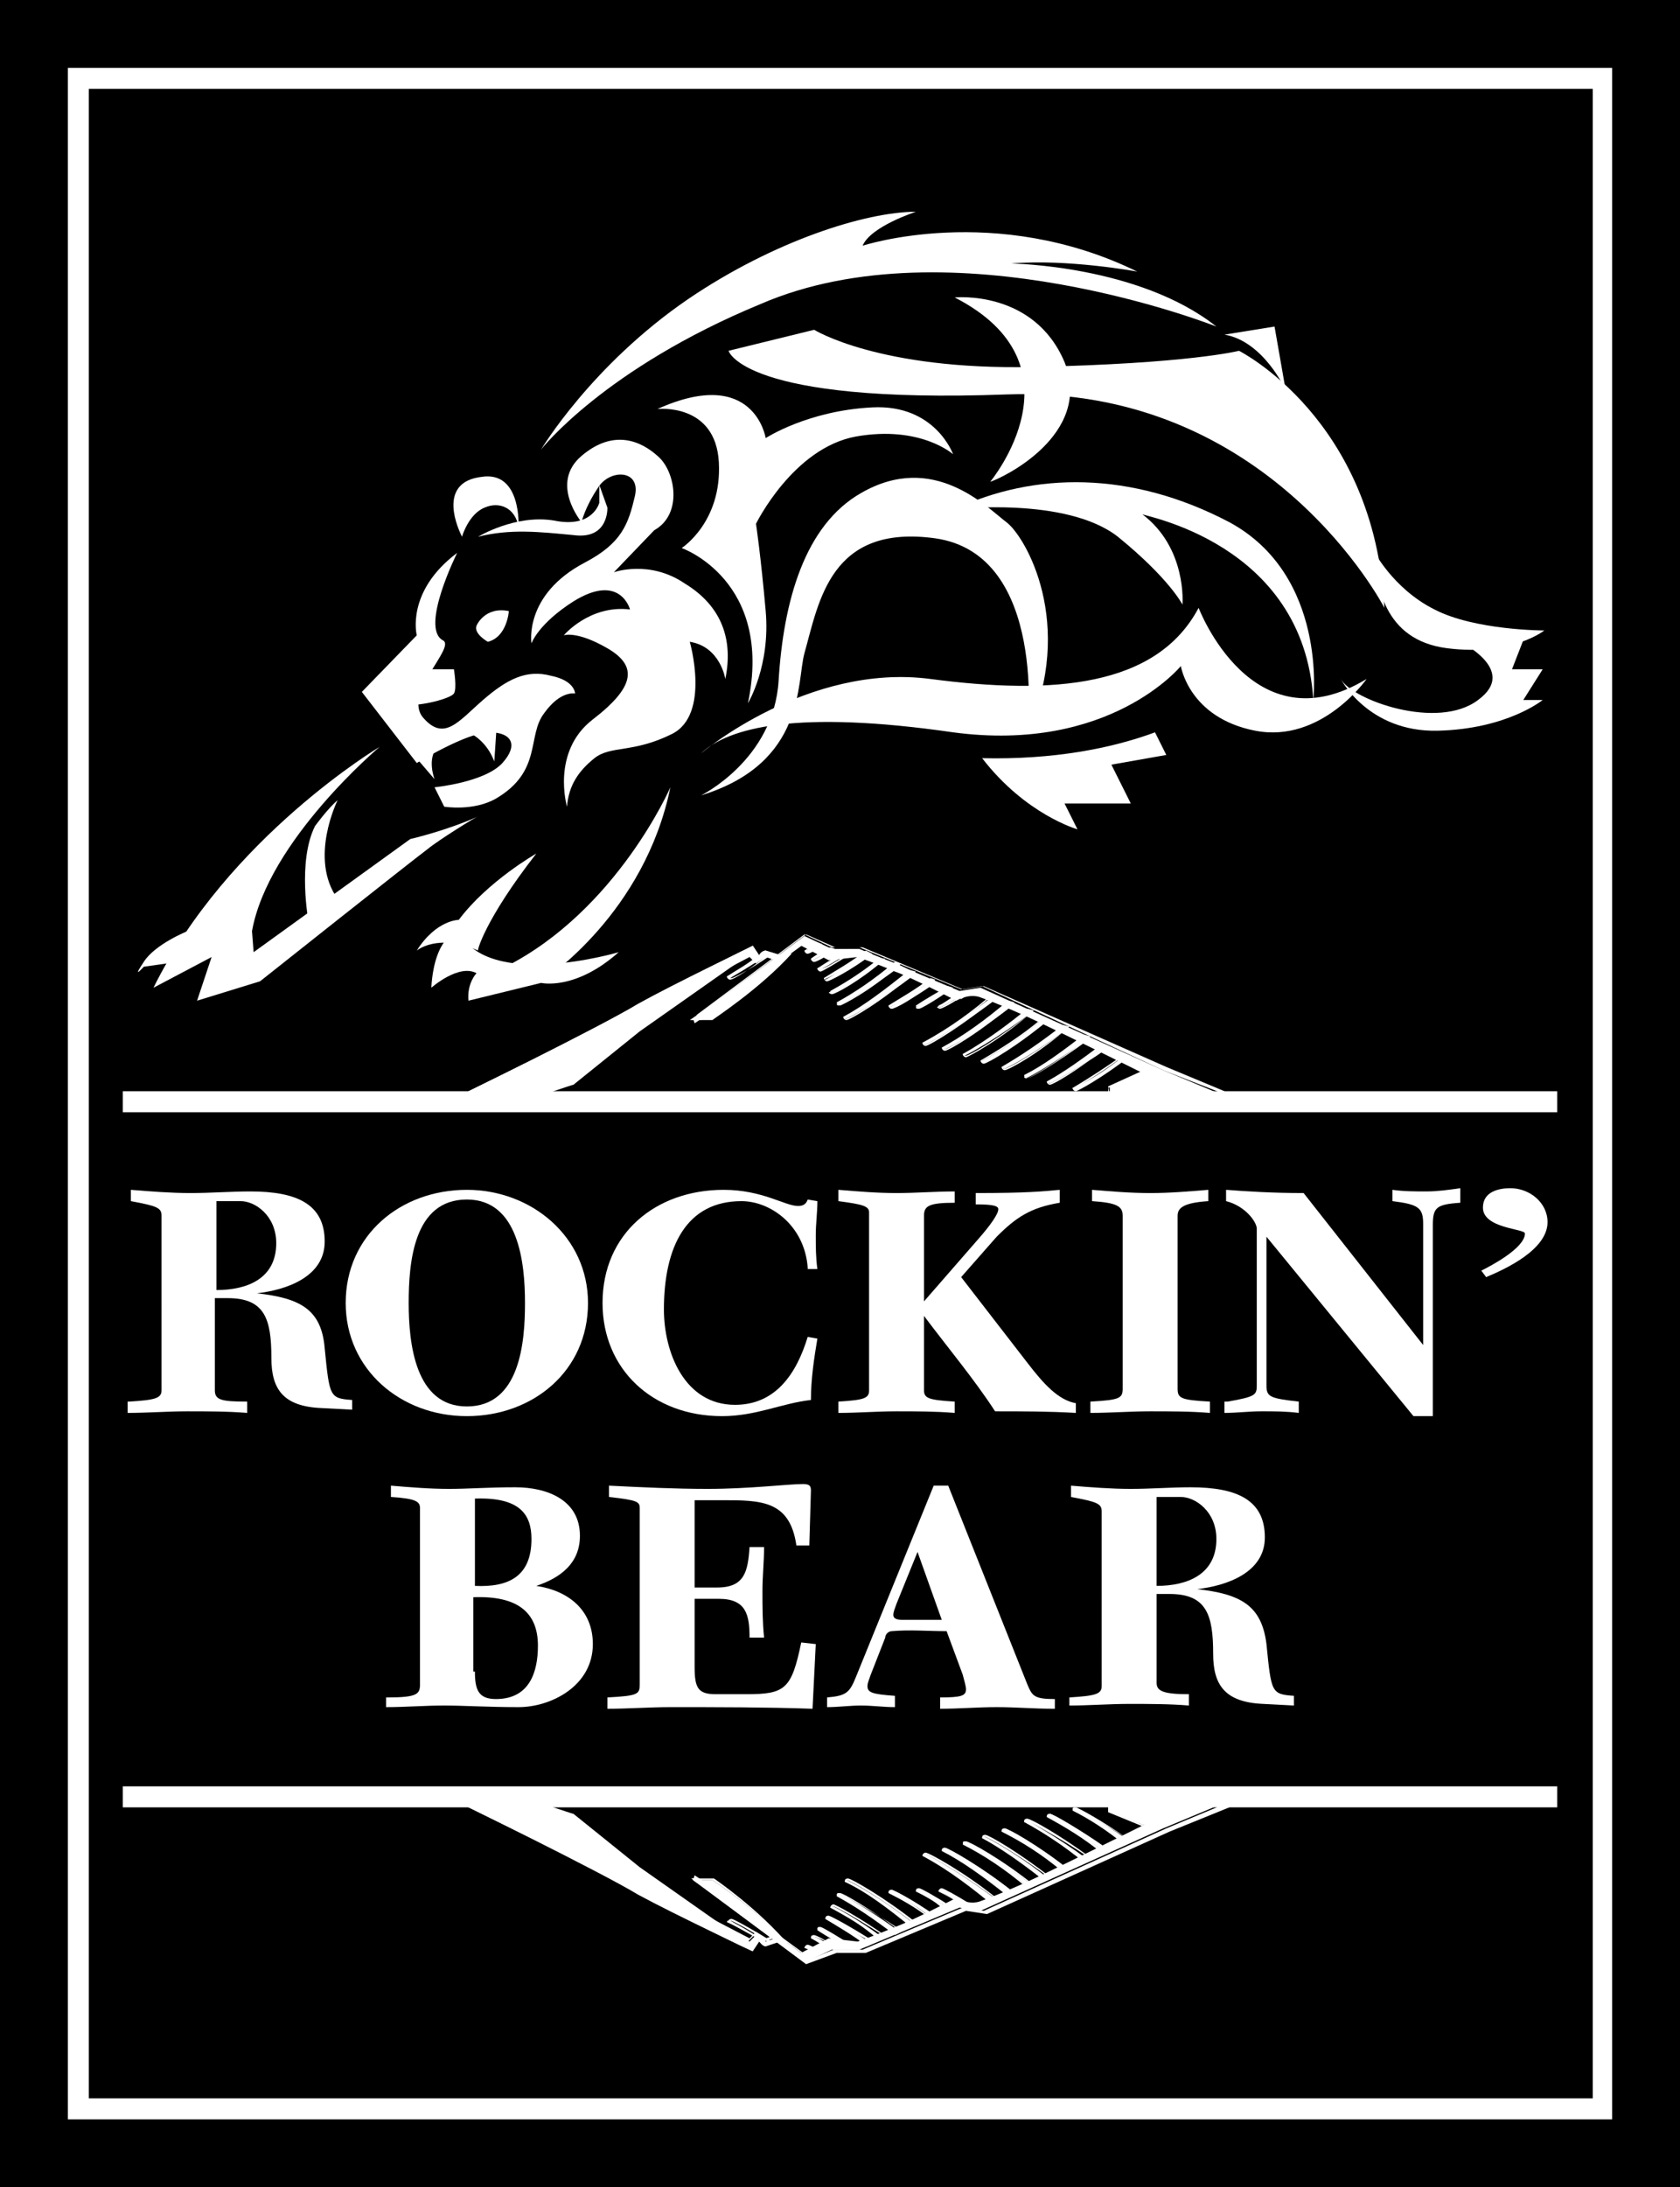 <?xml version="1.0" encoding="utf-8"?>
<!-- Generator: Adobe Illustrator 26.0.3, SVG Export Plug-In . SVG Version: 6.00 Build 0)  -->
<svg version="1.1" xmlns="http://www.w3.org/2000/svg" xmlns:xlink="http://www.w3.org/1999/xlink" x="0px" y="0px"
	 viewBox="0 0 104 135.3" style="enable-background:new 0 0 104 135.3;" xml:space="preserve">
<style type="text/css">
	.st0{fill:#FFFFFF;}
</style>
<g id="レイヤー_1">
</g>
<g id="レイヤー_2">
	<g>
		<rect width="104" height="135.3"/>
		<path class="st0" d="M99.8,131.1H4.2V4.2h95.6V131.1L99.8,131.1z M5.5,129.8h93.1V5.5H5.5V129.8L5.5,129.8z"/>
		<g>
			<polygon class="st0" points="96.4,68.8 7.6,68.8 7.6,67.5 96.4,67.5 96.4,68.8 			"/>
			<polygon class="st0" points="96.4,111.8 7.6,111.8 7.6,110.5 96.4,110.5 96.4,111.8 			"/>
		</g>
		<g>
			<g>
				<path class="st0" d="M8,86.7c1.6-0.1,2-0.2,2-0.7V75.2c0-0.5-0.3-0.6-1.9-0.9v-0.7c1.2,0.1,2.5,0.2,3.7,0.2
					c1.2,0,2.5-0.1,3.7-0.1c2.9,0,4.6,0.8,4.6,3.1c0,2.2-2.4,3-4.2,3.2v0c2.7,0.3,4,1,4.2,3.4c0.3,3,0.3,3.1,1.7,3.2v0.6l-1.9-0.1
					c-2.4-0.1-3.1-1.2-3.1-3.1c0-2.4-0.4-3.7-2.7-3.7h-0.8V86c0,0.6,0.4,0.7,2,0.7v0.7c-1.2-0.1-2.5-0.1-3.7-0.1
					c-1.2,0-2.5,0.1-3.7,0.1V86.7z M13.4,79.8c1.9,0,3.7-0.7,3.7-2.9c0-1.7-1.3-2.6-2.2-2.6h-1.5V79.8z"/>
				<path class="st0" d="M21.4,80.6c0-4.2,3.4-7,7.5-7c4,0,7.5,2.9,7.5,7c0,4.2-3.4,7-7.5,7C24.8,87.6,21.4,84.7,21.4,80.6z
					 M32.5,80.6c0-2.5-0.4-6.4-3.6-6.4c-3.3,0-3.6,3.9-3.6,6.4c0,2.5,0.4,6.4,3.6,6.4C32.2,87,32.5,83,32.5,80.6z"/>
				<path class="st0" d="M50,78.4c-0.2-2.6-2.3-4.1-4.1-4.1c-3.4,0-4.8,2.8-4.8,6.7c0,2.7,1.3,5.9,4.4,5.9c2.5,0,3.8-1.9,4.5-4.2
					l0.6,0.1c-0.2,1.2-0.4,2.5-0.4,3.8c-1.8,0.2-3.4,1-5.5,1c-4.3,0-7.4-2.9-7.4-7c0-4.3,3.3-7,7.5-7c2.4,0,3.8,1,4.6,1
					c0.3,0,0.5-0.1,0.6-0.4l0.6,0.1c0,0.7-0.1,1.4-0.1,2.1c0,0.7,0,1.4,0.1,2.1H50z"/>
				<path class="st0" d="M51.9,86.7c1.6-0.1,1.9-0.2,1.9-0.7V75c0-0.4-0.4-0.5-1.9-0.7v-0.7c1.2,0.1,2.4,0.2,3.6,0.2
					c1.2,0,2.4-0.1,3.6-0.1v0.7c-1.6,0-1.9,0.2-1.9,0.8v5.3l3.4-3.9c0.7-0.8,1.2-1.5,1.2-1.8c0-0.2-0.3-0.3-1.4-0.3v-0.7
					c3.2,0,4.1-0.1,5.2-0.2v0.8c-1.8,0.3-2.7,0.9-3.9,2.1L59.5,79l4.1,5.3c1,1.3,1.9,2.3,3,2.5v0.6c-1.7-0.1-3.3-0.1-5-0.1
					c-1.3-2-2.9-3.9-4.4-5.9h0V86c0,0.5,0.3,0.6,1.9,0.7v0.7c-1.2-0.1-2.4-0.1-3.6-0.1c-1.2,0-2.4,0.1-3.6,0.1V86.7z"/>
				<path class="st0" d="M67.5,86.7c1.8-0.1,2-0.2,2-0.8V75.2c0-0.6-0.4-0.8-1.9-0.9v-0.7c1.2,0.1,2.4,0.2,3.6,0.2
					c1.2,0,2.4-0.1,3.6-0.2v0.7c-1.5,0.1-1.9,0.4-1.9,0.9v10.7c0,0.6,0.2,0.7,2,0.8v0.7c-1.2-0.1-2.5-0.1-3.7-0.1
					c-1.2,0-2.5,0.1-3.7,0.1V86.7z"/>
				<path class="st0" d="M76,86.7c1.7-0.3,1.8-0.4,1.8-1V76c0-0.4-0.7-1.4-1.9-1.7v-0.7c1.3,0.1,2.9,0.2,4.8,0.2l7.4,9.4h0v-7.5
					c0-1-0.3-1.2-1.9-1.4v-0.7c0.7,0.1,1.4,0.1,2.1,0.1c0.7,0,1.4-0.1,2.1-0.2v0.9c-1.5,0.1-1.7,0.3-1.7,1.4v11.8h-1.2l-9.1-11.1h0
					v9.2c0,0.7,0.2,0.8,2,1v0.7c-0.8-0.1-1.5-0.1-2.3-0.1c-0.8,0-1.5,0.1-2.3,0.1V86.7z"/>
				<path class="st0" d="M91.7,78.6c0.6-0.3,2.7-1.4,2.7-2.3c0-0.3-2.6-0.3-2.6-1.6c0-1,1-1.2,1.7-1.2c1.2,0,2.3,0.9,2.3,2.1
					c0,1.7-2.6,2.9-3.8,3.4L91.7,78.6z"/>
			</g>
			<g>
				<path class="st0" d="M24,105c1.8,0,2-0.2,2-0.8V93.3c0-0.4-0.2-0.6-1.8-0.7v-0.7c1.2,0.1,2.4,0.2,3.6,0.2c1.2,0,2.4-0.1,4.1-0.1
					c2,0,4,0.8,4,3c0,1.7-1.2,2.6-2.7,3.1v0c2,0.3,3.5,1.5,3.5,3.6c0,2.6-2.6,3.9-4.6,3.9c-1.9,0-3.4-0.1-4.6-0.1
					c-1.2,0-2.4,0.1-3.6,0.1V105z M29.4,98.1c2.1,0.1,3.5-0.6,3.5-2.9c0-1.5-0.7-2.6-3.5-2.5V98.1z M29.4,103.4
					c0,1.1,0.2,1.7,1.3,1.7c2.1,0,2.6-1.7,2.6-3.3c0-2.1-1.3-3.1-4-3V103.4z"/>
				<path class="st0" d="M50.3,105.7c-2.9-0.1-5.9-0.1-8.8-0.1c-1.3,0-2.6,0.1-3.9,0.1V105c1.9-0.1,2-0.2,2-0.8V93.3
					c0-0.4-0.1-0.5-1.9-0.7v-0.7c2,0.1,4.1,0.2,6.1,0.2c2.6,0,5-0.3,5.9-0.3c0.4,0,0.5,0.1,0.5,0.4l-0.1,3.4h-0.8
					c-0.4-2.8-2.2-2.8-4.6-2.8H43v5.4h1.4c1.7,0,1.9-1,2-2.5h0.9c0,0.9-0.1,1.8-0.1,2.7c0,1,0,1.9,0.1,2.9h-0.9
					c0-1.4-0.2-2.4-1.9-2.4H43v4.2c0,1.3,0.2,1.7,1.3,1.7h1.9c2.4,0,2.8-0.3,3.4-3.2l0.9,0.1L50.3,105.7z"/>
				<path class="st0" d="M65.2,105.7c-1.2,0-2.3-0.1-3.5-0.1c-1.2,0-2.3,0.1-3.5,0.1V105c1.3,0,1.6-0.1,1.6-0.5
					c0-0.2-0.1-0.5-0.2-0.9l-1-2.7c-1.1,0-2.3-0.1-3.4,0c-0.2,0-0.4,0.2-0.4,0.4l-0.9,2.3c-0.1,0.3-0.2,0.5-0.2,0.7
					c0,0.4,0.3,0.5,1.7,0.6v0.7c-0.7,0-1.4-0.1-2.1-0.1c-0.7,0-1.4,0.1-2.1,0.1V105c1.2-0.1,1.4-0.3,1.8-1.3l4.8-11.8h0.9l4.9,12.3
					c0.3,0.7,0.4,0.9,1.7,0.9V105.7z M56.8,96L56.8,96l-1.3,3.2c-0.1,0.3-0.2,0.5-0.2,0.7c0,0.2,0.2,0.3,0.5,0.3c0.8,0,1.7,0,2.5,0
					L56.8,96z"/>
				<path class="st0" d="M66.2,105c1.6-0.1,2-0.2,2-0.7V93.5c0-0.5-0.3-0.6-1.9-0.9v-0.7c1.2,0.1,2.5,0.2,3.7,0.2
					c1.2,0,2.5-0.1,3.7-0.1c2.9,0,4.6,0.8,4.6,3.1c0,2.2-2.4,3-4.2,3.2v0c2.7,0.3,4,1,4.3,3.4c0.3,3,0.3,3.1,1.7,3.2v0.6l-1.9-0.1
					c-2.4-0.1-3.1-1.2-3.1-3.1c0-2.4-0.4-3.7-2.7-3.7h-0.8v5.5c0,0.5,0.4,0.7,2,0.7v0.7c-1.2-0.1-2.5-0.1-3.7-0.1
					c-1.2,0-2.5,0.1-3.7,0.1V105z M71.6,98.1c1.9,0,3.7-0.7,3.7-2.9c0-1.7-1.3-2.6-2.2-2.6h-1.5V98.1z"/>
			</g>
		</g>
		<g>
			<g>
				<path class="st0" d="M42.9,63l6.9-5.1l1.7,0.8h1.7l6.2,2.6l1.3-0.2l11.3,5.1l3.6,1.5v0.6h-1c0,0-9-4.5-11-5.4
					c-2-0.9-2.9-1.2-2.9-1.2s-0.6-0.3-1.5,0.2c0,0-2.9-1.5-3.8-1.8c-0.9-0.4-2.3-0.9-2.3-0.9l-1.8,0.2l-1.7-0.9c0,0-2.8,2-2.9,2.2
					c-0.1,0.2-3.7,2.6-3.7,2.6L42.9,63z"/>
				<path class="st0" d="M75.9,68.2h-1.1c-0.1-0.1-9-4.5-11-5.4c-2-0.9-2.9-1.2-2.9-1.2c0,0-0.2-0.1-0.5-0.1c-0.3,0-0.6,0.1-0.9,0.3
					c-0.1,0-3-1.5-3.8-1.8L53.3,59l-1.7,0.2l-1.7-0.9c-1,0.7-2.7,2-2.8,2.2c-0.1,0.2-2.9,2.1-3.7,2.6l-0.4,0l-0.2,0l7.1-5.3l1.8,0.8
					l1.7,0l6.2,2.6l1.3-0.2L72.2,66l3.6,1.5L75.9,68.2L75.9,68.2z M60.3,61.4c0.3,0,0.5,0.1,0.5,0.1c0,0,1,0.4,2.9,1.2
					c2,0.9,10.9,5.3,11,5.4l0.9,0v-0.5l-3.6-1.4L60.8,61l-1.3,0.2l-6.3-2.6l-1.7,0l-1.7-0.8l-6.7,5l0.2,0c1.3-0.9,3.6-2.4,3.7-2.5
					c0.1-0.2,2.3-1.8,2.9-2.2l1.8,0.9l1.7-0.2l2.3,0.9c0.8,0.4,3.8,1.8,3.8,1.8C59.7,61.5,60,61.4,60.3,61.4L60.3,61.4z"/>
			</g>
			<g>
				<path class="st0" d="M48,59.4l-0.6-0.2l-0.6,0.4l-0.4-0.4l-7.1,3.7L31.7,67l-1.8,0.7l-1.7,0.2c0,0,9-4.4,11.3-5.8
					c2.4-1.3,7.1-3.6,7.1-3.6l0.4,0.6c0,0,0.2-0.3,0.4-0.3l0.9,0.3L48,59.4z"/>
				<path class="st0" d="M28.2,68l0-0.1c0.1,0,9-4.4,11.3-5.8c2.3-1.3,7-3.5,7.1-3.6l0.4,0.6c0-0.1,0.2-0.3,0.4-0.3l1,0.3l-0.3,0.3
					l-0.7-0.2l-0.5,0.4l-0.5-0.4l-7,3.7l-7.6,4.1L30,67.8L28.2,68L28.2,68z M46.6,58.6c0,0-4.7,2.3-7,3.6c-2.1,1.2-9.5,4.8-11,5.6
					l1.4-0.1l1.7-0.7l7.6-4.1l7.1-3.7l0.5,0.4l0.5-0.4l0.7,0.2l0.3-0.2l-0.9-0.2C47.2,59,47,59.2,47,59.2L46.6,58.6L46.6,58.6z"/>
			</g>
			<g>
				<path class="st0" d="M28.2,67.9c0,0,3.9,0,4.3,0c0.4,0,3-0.9,3-0.9l4.1-3.3l6.4-4.5L28.2,67.9z"/>
				<path class="st0" d="M31.2,68c-1.3,0-3,0-3,0l0-0.1l17.7-8.7l0.1,0.1l-6.4,4.5l-4.1,3.3c-0.1,0-2.6,0.9-3,0.9
					C32.3,68,31.8,68,31.2,68L31.2,68z M28.5,67.8c0.9,0,3.7,0,4,0c0.4,0,3-0.9,3-0.9l4.1-3.3l5.8-4.1L28.5,67.8L28.5,67.8z"/>
			</g>
			<g>
				<path class="st0" d="M42.9,63l1.2,0c0,0,2.8-1.8,4.8-4.1L42.9,63z"/>
				<path class="st0" d="M44.1,63.1l-1.4,0l6.1-4.2L49,59C47,61.2,44.2,63,44.1,63.1L44.1,63.1L44.1,63.1z M43.1,62.9l1,0
					c0.2-0.1,2.6-1.7,4.4-3.7L43.1,62.9L43.1,62.9z"/>
			</g>
			<g>
				<g>
					<path class="st0" d="M49.9,58.8c0,0,0,0.1,0.1,0.1c0,0,0.4-0.2,0.8-0.4l-0.2-0.1C50.4,58.6,50.1,58.7,49.9,58.8z"/>
					<path class="st0" d="M50,59c-0.1,0-0.2-0.1-0.2-0.2c0.3-0.2,0.5-0.3,0.8-0.5l0.3,0.1C50.7,58.7,50.1,59,50,59L50,59z
						 M50.8,58.4l-0.2,0c-0.2,0.1-0.4,0.3-0.7,0.4l0.1,0C50.1,58.9,50.3,58.7,50.8,58.4L50.8,58.4z"/>
				</g>
				<g>
					<path class="st0" d="M46.9,59.4L46.9,59.4c-0.6,0.3-1.2,0.7-1.9,1c0,0,0,0.1,0.1,0.1c0.1,0,1.1-0.6,2.4-1.4L47.4,59L46.9,59.4z
						"/>
					<path class="st0" d="M45.2,60.6c-0.1,0-0.2-0.1-0.2-0.2c0.6-0.4,1.2-0.7,1.8-1.2l0.1,0l0.1,0.1l0.3-0.4l0.3,0.1
						C46.4,60,45.4,60.6,45.2,60.6L45.2,60.6z M46.9,59.4c-0.5,0.4-1.2,0.8-1.7,1.1l0.1,0c0.1,0,1.1-0.5,2.4-1.4l-0.3,0L46.9,59.4
						L46.9,59.4L46.9,59.4z"/>
				</g>
				<g>
					<path class="st0" d="M50.3,59.4c0,0,0,0.1,0.1,0.1c0.1,0,0.5-0.2,1.2-0.7l-0.2-0.1C51.1,59,50.7,59.2,50.3,59.4z"/>
					<path class="st0" d="M50.4,59.5c-0.1,0-0.2-0.1-0.2-0.2c0.4-0.3,0.8-0.5,1.2-0.7l0.3,0.1C51.2,59.2,50.5,59.5,50.4,59.5
						L50.4,59.5z M51.6,58.8l-0.2,0c-0.3,0.2-0.7,0.4-1.1,0.6l0.1,0C50.5,59.4,50.9,59.2,51.6,58.8L51.6,58.8z"/>
				</g>
				<g>
					<path class="st0" d="M50.6,59.9c0,0,0,0.1,0.1,0.1c0.1,0,1-0.5,2.2-1.3l-0.4,0C51.9,59.2,51.3,59.6,50.6,59.9z"/>
					<path class="st0" d="M50.8,60.1c-0.1,0-0.2-0.1-0.2-0.2c0.6-0.4,1.3-0.8,1.9-1.2l0.7,0L53,58.8C51.9,59.5,50.9,60.1,50.8,60.1
						L50.8,60.1z M52.8,58.8l-0.2,0c-0.6,0.4-1.3,0.8-1.9,1.1l0.1,0C50.9,60,51.6,59.6,52.8,58.8L52.8,58.8z"/>
				</g>
				<g>
					<path class="st0" d="M51.1,60.6c0,0,0,0.1,0.1,0.1c0.1,0,1.3-0.6,2.7-1.6l-0.3-0.1C52.8,59.5,52,60.1,51.1,60.6z"/>
					<path class="st0" d="M51.2,60.7c-0.1,0-0.2-0.1-0.2-0.2c0.8-0.5,1.7-1,2.6-1.7L54,59C52.6,60.1,51.3,60.7,51.2,60.7L51.2,60.7z
						 M53.6,59c-0.9,0.7-1.7,1.2-2.6,1.6l0.1,0c0.1,0,1.2-0.6,2.7-1.6L53.6,59L53.6,59z"/>
				</g>
				<g>
					<path class="st0" d="M51.4,61.3c0,0,0,0.1,0.1,0.1c0.1,0,1.6-0.8,3.2-2l-0.3-0.1C53.6,60,52.5,60.7,51.4,61.3z"/>
					<path class="st0" d="M51.5,61.5c-0.1,0-0.2-0.1-0.2-0.1c1-0.6,2-1.2,3.1-2.1l0.3,0.1C53.2,60.7,51.7,61.5,51.5,61.5L51.5,61.5z
						 M54.5,59.3c-1,0.8-2.1,1.5-3,2l0.1,0c0.1,0,1.5-0.8,3.2-2L54.5,59.3L54.5,59.3z"/>
				</g>
				<g>
					<path class="st0" d="M51.8,62.1c0,0,0,0.1,0.1,0.1c0.1,0,1.9-1,3.8-2.4l-0.3-0.1C54.4,60.5,53.1,61.4,51.8,62.1z"/>
					<path class="st0" d="M52,62.2c-0.1,0-0.2-0.1-0.2-0.2c1.1-0.6,2.3-1.4,3.6-2.5l0.4,0.1C53.9,61.3,52.1,62.2,52,62.2L52,62.2z
						 M55.4,59.7c-1.2,1-2.4,1.8-3.5,2.4l0.1,0c0.2,0,1.8-0.9,3.7-2.4L55.4,59.7L55.4,59.7z"/>
				</g>
				<g>
					<path class="st0" d="M52.3,62.9c0,0,0,0.1,0.1,0.1c0.1,0,2.2-1.1,4.3-2.8l-0.3-0.1C55.2,61,53.8,62.1,52.3,62.9z"/>
					<path class="st0" d="M52.4,63.1c-0.1,0-0.2-0.1-0.2-0.2c1.3-0.7,2.6-1.7,4.1-2.9l0.4,0.1C54.7,61.9,52.6,63.1,52.4,63.1
						L52.4,63.1z M56.3,60.2c-1.4,1.2-2.8,2.1-4,2.8l0.1,0c0.2,0,2.2-1.2,4.2-2.7L56.3,60.2L56.3,60.2z"/>
				</g>
				<g>
					<path class="st0" d="M55.1,62.3c0,0,0,0.1,0.1,0.1c0.1,0,1.3-0.6,2.7-1.6l-0.3-0.1C56.9,61.2,56,61.8,55.1,62.3z"/>
					<path class="st0" d="M55.2,62.4c-0.1,0-0.2-0.1-0.2-0.2c0.8-0.5,1.7-1,2.6-1.7l0.3,0.1C56.6,61.8,55.4,62.4,55.2,62.4
						L55.2,62.4z M57.6,60.7c-0.8,0.6-1.7,1.2-2.5,1.6l0.1,0c0.1,0,1.2-0.6,2.7-1.6L57.6,60.7L57.6,60.7z"/>
				</g>
				<g>
					<path class="st0" d="M56.7,62.3c0,0,0,0.1,0.1,0.1c0.1,0,0.9-0.4,2-1.2l-0.3-0.1C58,61.5,57.4,61.9,56.7,62.3z"/>
					<path class="st0" d="M56.9,62.4c-0.1,0-0.2-0.1-0.2-0.2c0.6-0.4,1.3-0.8,2-1.2l0.3,0.1C57.9,61.9,57,62.4,56.9,62.4L56.9,62.4z
						 M58.6,61.1c-0.6,0.5-1.3,0.9-1.9,1.2l0.1,0c0.1,0,0.9-0.4,2-1.2L58.6,61.1L58.6,61.1z"/>
				</g>
				<g>
					<path class="st0" d="M59.5,61.4c-0.5,0.3-0.9,0.6-1.4,0.8c0,0,0,0.1,0.1,0.1c0.1,0,0.8-0.4,1.8-1L59.5,61.4L59.5,61.4z"/>
					<path class="st0" d="M58.2,62.4c-0.1,0-0.2-0.1-0.2-0.1c0.5-0.3,0.9-0.6,1.4-0.9l0.5-0.1l0,0.1C59.1,62,58.3,62.4,58.2,62.4
						L58.2,62.4z M59.7,61.5l-0.2,0c-0.5,0.3-0.9,0.6-1.4,0.8l0.1,0C58.3,62.3,58.8,62,59.7,61.5L59.7,61.5z"/>
				</g>
				<g>
					<path class="st0" d="M57.2,64.5c0,0,0,0.1,0.1,0.1c0.1,0,2.3-1.2,4.5-2.9l-0.3-0.1C60.3,62.5,58.8,63.7,57.2,64.5z"/>
					<path class="st0" d="M57.3,64.7c-0.1,0-0.2-0.1-0.2-0.2c1.7-0.9,3.3-2.1,4.3-3l0.4,0.1C59.7,63.4,57.5,64.7,57.3,64.7
						L57.3,64.7z M61.4,61.6c-1,0.9-2.6,2.1-4.2,3l0.1,0c0.1,0,2.3-1.2,4.4-2.9L61.4,61.6L61.4,61.6z"/>
				</g>
				<g>
					<path class="st0" d="M58.4,64.8c0,0,0,0.1,0.1,0.1c0.1,0,2.2-1.1,4.3-2.8L62.5,62C61.3,62.9,59.9,64,58.4,64.8z"/>
					<path class="st0" d="M58.5,65c-0.1,0-0.2-0.1-0.2-0.2c1.3-0.7,2.7-1.7,4.1-2.9l0.4,0.1C60.8,63.8,58.7,65,58.5,65L58.5,65z
						 M62.4,62.1c-1.4,1.2-2.8,2.2-4,2.8l0.1,0c0.2,0,2.2-1.2,4.2-2.8L62.4,62.1L62.4,62.1z"/>
				</g>
				<g>
					<path class="st0" d="M59.6,65.2c0,0,0,0.1,0.1,0.1c0.1,0,2.1-1.1,4.2-2.7l-0.3-0.1C62.5,63.4,61.1,64.5,59.6,65.2z"/>
					<path class="st0" d="M59.8,65.4c-0.1,0-0.2-0.1-0.2-0.2c1.6-0.9,3-2,4-2.8l0.4,0.1C62,64.3,59.9,65.4,59.8,65.4L59.8,65.4z
						 M63.6,62.6c-0.9,0.8-2.4,1.9-3.9,2.7l0.1,0c0.2,0,2.1-1.1,4.1-2.7L63.6,62.6L63.6,62.6z"/>
				</g>
				<g>
					<path class="st0" d="M60.8,65.6c0,0,0,0.1,0.1,0.1c0.1,0,2-1,4-2.6L64.6,63C63.5,63.9,62.2,64.9,60.8,65.6z"/>
					<path class="st0" d="M60.9,65.8c-0.1,0-0.2-0.1-0.2-0.2c1.2-0.7,2.5-1.5,3.8-2.6l0.4,0.1C63,64.7,61.1,65.8,60.9,65.8
						L60.9,65.8z M64.6,63c-1.3,1.1-2.6,2-3.8,2.6l0.1,0c0.2,0,2-1.1,4-2.5L64.6,63L64.6,63z"/>
				</g>
				<g>
					<path class="st0" d="M62.1,66c0,0,0,0.1,0.1,0.1c0.1,0,2-1,3.9-2.5l-0.3-0.1C64.7,64.4,63.4,65.3,62.1,66z"/>
					<path class="st0" d="M62.2,66.2c-0.1,0-0.2-0.1-0.2-0.2c1.2-0.7,2.4-1.5,3.8-2.6l0.4,0.1C64.3,65.2,62.4,66.2,62.2,66.2
						L62.2,66.2z M65.8,63.6c-1.3,1.1-2.5,1.9-3.7,2.5l0.1,0c0.2,0,2-1,3.9-2.5L65.8,63.6L65.8,63.6z"/>
				</g>
				<g>
					<path class="st0" d="M63.4,66.6c0,0,0,0.1,0.1,0.1c0.1,0,1.9-1,3.8-2.4l-0.3-0.1C66,65,64.7,65.9,63.4,66.6z"/>
					<path class="st0" d="M63.6,66.7c-0.1,0-0.2-0.1-0.2-0.2c1.2-0.6,2.4-1.5,3.7-2.5l0.4,0.1C65.5,65.7,63.7,66.7,63.6,66.7
						L63.6,66.7z M67.1,64.2c-1.2,1-2.5,1.9-3.6,2.5l0.1,0c0.2,0,1.9-1,3.8-2.4L67.1,64.2L67.1,64.2z"/>
				</g>
				<g>
					<path class="st0" d="M64.9,66.9c0,0,0,0.1,0.1,0.1c0.1,0,1.8-0.9,3.6-2.2l-0.3-0.1C67.3,65.5,66.1,66.3,64.9,66.9z"/>
					<path class="st0" d="M65,67.1c-0.1,0-0.2-0.1-0.2-0.2c1.1-0.6,2.2-1.4,3.4-2.3l0.4,0.1C66.9,66.1,65.2,67.1,65,67.1L65,67.1z
						 M68.3,64.7c-1.2,1-2.3,1.7-3.4,2.3l0.1,0c0.1,0,1.8-0.9,3.6-2.2L68.3,64.7L68.3,64.7z"/>
				</g>
				<g>
					<path class="st0" d="M69.6,65.3c-0.9,0.7-2,1.5-3.2,2c0,0,0,0.1,0.1,0.1c0.1,0,1.6-0.8,3.3-2L69.6,65.3z"/>
					<path class="st0" d="M66.6,67.5c-0.1,0-0.2-0.1-0.2-0.2c1-0.6,2.1-1.3,3.2-2.1l0.4,0.1C68.2,66.7,66.7,67.5,66.6,67.5
						L66.6,67.5z M69.6,65.3c-1.1,0.8-2.1,1.5-3.1,2l0.1,0c0.1,0,1.6-0.8,3.3-2L69.6,65.3L69.6,65.3z"/>
				</g>
			</g>
			<g>
				<polygon class="st0" points="68.7,67.2 70.9,66.3 74.7,67.8 68.7,67.8 				"/>
				<path class="st0" d="M74.7,67.8h-6l-0.1-0.6l2.2-1l3.9,1.5L74.7,67.8L74.7,67.8z M70.8,66.4l-2.2,0.9l0,0.5l5.6-0.1L70.8,66.4
					L70.8,66.4z"/>
			</g>
		</g>
		<g>
			<g>
				<path class="st0" d="M42.9,116.3l6.9,5.1l1.7-0.8h1.7l6.2-2.6l1.3,0.2l11.3-5.1l3.6-1.5v-0.6h-1c0,0-9,4.5-11,5.4
					c-2,0.9-2.9,1.2-2.9,1.2s-0.6,0.3-1.5-0.2c0,0-2.9,1.5-3.8,1.8c-0.9,0.4-2.3,0.9-2.3,0.9l-1.8-0.2l-1.7,0.9c0,0-2.8-2-2.9-2.2
					c-0.1-0.2-3.7-2.6-3.7-2.6L42.9,116.3z"/>
				<path class="st0" d="M49.9,121.5l-7.1-5.3l0.5,0c0.9,0.6,3.7,2.4,3.8,2.6c0.1,0.2,1.8,1.4,2.9,2.2l1.6-0.9l1.8,0.2l2.2-0.9
					c0.8-0.3,3.7-1.8,3.8-1.8c0.4,0.2,0.7,0.3,1,0.3c0.3,0,0.5-0.1,0.5-0.1c0,0,1-0.4,3-1.2c2-0.9,10.9-5.3,11-5.4l1.1,0l0.1,0.6
					l-3.7,1.5l-11.3,5.1l-1.3-0.2l-6.2,2.6l-1.8,0L49.9,121.5L49.9,121.5z M43.1,116.3l6.8,5l1.7-0.7l1.8,0l6.2-2.6l1.3,0.2
					l11.3-5.1l3.6-1.5l0-0.5l-1,0.1c-0.1,0-9,4.5-11,5.4c-2,0.9-2.9,1.2-2.9,1.2c0,0-0.2,0.1-0.5,0.1c-0.3,0-0.7-0.1-1-0.3
					c0,0-2.9,1.5-3.7,1.8l-2.3,0.9l-1.8-0.2l-1.7,0.9c-0.7-0.5-2.9-2-3-2.2c-0.1-0.2-2.3-1.7-3.7-2.5L43.1,116.3L43.1,116.3z"/>
			</g>
			<g>
				<path class="st0" d="M48,119.9l-0.6,0.2l-0.6-0.4l-0.4,0.4l-7.1-3.7l-7.6-4.1l-1.8-0.7l-1.7-0.2c0,0,9,4.4,11.3,5.8
					c2.4,1.3,7.1,3.5,7.1,3.5l0.4-0.6c0,0,0.2,0.3,0.4,0.3l0.9-0.3L48,119.9z"/>
				<path class="st0" d="M46.6,120.7L46.6,120.7c-0.1,0-4.8-2.3-7.1-3.6c-2.3-1.3-11.2-5.7-11.3-5.8l0-0.1l1.7,0.2l1.8,0.7l7.6,4.1
					l7.1,3.7l0.4-0.4l0.6,0.4l0.6-0.2l0.4,0.2l-1,0.4c-0.3-0.1-0.5-0.3-0.5-0.4L46.6,120.7L46.6,120.7z M28.5,111.4
					c1.6,0.8,9,4.4,11,5.6c2.2,1.2,6.5,3.3,7,3.5l0.3-0.5c0.1,0,0.3,0.2,0.5,0.3l0.9-0.3l-0.3-0.1l-0.6,0.2l-0.6-0.4l-0.4,0.4
					l-7.2-3.7l-7.6-4.1l-1.8-0.7L28.5,111.4L28.5,111.4z"/>
			</g>
			<g>
				<path class="st0" d="M28.2,111.4c0,0,3.9,0,4.3,0c0.4,0,3,0.9,3,0.9l4.1,3.3l6.4,4.5L28.2,111.4z"/>
				<path class="st0" d="M45.9,120.1l-17.7-8.7l0-0.1c0,0,3.9,0,4.3,0c0.4,0,2.9,0.9,3,0.9l4.1,3.3L46,120L45.9,120.1L45.9,120.1z
					 M28.5,111.4l16.8,8.3l-5.8-4.1l-4.1-3.3l0,0c0,0-2.6-0.8-3-0.9C32.1,111.4,29.3,111.4,28.5,111.4L28.5,111.4z"/>
			</g>
			<g>
				<path class="st0" d="M42.9,116.3l1.2,0c0,0,2.8,1.8,4.8,4.1L42.9,116.3z"/>
				<path class="st0" d="M48.9,120.4l-6.1-4.2l1.4,0C44.2,116.2,47,118.1,48.9,120.4L48.9,120.4L48.9,120.4z M43.1,116.3l5.4,3.7
					c-1.9-2.1-4.4-3.7-4.4-3.7L43.1,116.3L43.1,116.3z"/>
			</g>
			<g>
				<g>
					<path class="st0" d="M49.9,120.4c0,0,0-0.1,0.1-0.1c0,0,0.4,0.2,0.8,0.4l-0.2,0.1C50.4,120.7,50.1,120.6,49.9,120.4z"/>
					<path class="st0" d="M50.6,120.9L50.6,120.9c-0.3-0.2-0.5-0.3-0.8-0.4c0-0.1,0.1-0.2,0.2-0.2c0.1,0,0.7,0.3,0.9,0.4L50.6,120.9
						L50.6,120.9z M50,120.4c0.1,0.1,0.4,0.2,0.6,0.4l0.2-0.1C50.3,120.5,50.1,120.4,50,120.4L50,120.4z"/>
				</g>
				<g>
					<path class="st0" d="M46.9,119.9L46.9,119.9c-0.6-0.3-1.2-0.7-1.9-1c0,0,0-0.1,0.1-0.1c0.1,0,1.1,0.5,2.4,1.4l-0.3,0.1
						L46.9,119.9z"/>
					<path class="st0" d="M47.4,120.3l-0.5-0.4c-0.7-0.4-1.3-0.7-1.8-1c0-0.1,0-0.2,0.2-0.2c0.1,0,1.2,0.6,2.5,1.4L47.4,120.3
						L47.4,120.3z M45.2,118.8c0.5,0.3,1.1,0.7,1.7,1.1l0.4,0.3l0.2-0.1C46.3,119.3,45.3,118.8,45.2,118.8L45.2,118.8z"/>
				</g>
				<g>
					<path class="st0" d="M50.3,119.9c0,0,0-0.1,0.1-0.1c0.1,0,0.5,0.2,1.2,0.7l-0.2,0.1C51.1,120.3,50.7,120.1,50.3,119.9z"/>
					<path class="st0" d="M51.4,120.6L51.4,120.6c-0.4-0.2-0.8-0.5-1.2-0.7c0-0.1,0-0.2,0.2-0.2c0.1,0,0.7,0.3,1.3,0.7L51.4,120.6
						L51.4,120.6z M50.4,119.8c0.3,0.2,0.6,0.4,1,0.6l0.2-0.1C50.9,120,50.5,119.8,50.4,119.8L50.4,119.8z"/>
				</g>
				<g>
					<path class="st0" d="M50.6,119.3c0,0,0-0.1,0.1-0.1c0.1,0,1,0.5,2.2,1.3l-0.4,0C51.9,120.1,51.3,119.7,50.6,119.3z"/>
					<path class="st0" d="M53.2,120.6l-0.7,0c-0.7-0.5-1.3-0.8-1.9-1.2c0-0.1,0-0.2,0.2-0.2c0.1,0,1.1,0.6,2.2,1.3L53.2,120.6
						L53.2,120.6z M50.8,119.3c0.5,0.3,1.1,0.7,1.8,1.1l0.2,0C51.6,119.7,50.9,119.3,50.8,119.3L50.8,119.3z"/>
				</g>
				<g>
					<path class="st0" d="M51.1,118.7c0,0,0-0.1,0.1-0.1c0.1,0,1.3,0.6,2.7,1.6l-0.3,0.1C52.8,119.7,52,119.2,51.1,118.7z"/>
					<path class="st0" d="M53.7,120.4L53.7,120.4c-0.9-0.7-1.8-1.2-2.6-1.7c0-0.1,0-0.2,0.2-0.2c0.1,0,1.4,0.7,2.8,1.6L53.7,120.4
						L53.7,120.4z M51.2,118.6c0.7,0.4,1.6,1,2.5,1.6l0.2-0.1C52.4,119.3,51.3,118.7,51.2,118.6L51.2,118.6z"/>
				</g>
				<g>
					<path class="st0" d="M51.4,118c0,0,0-0.1,0.1-0.1c0.1,0,1.6,0.8,3.2,2l-0.3,0.1C53.6,119.3,52.5,118.5,51.4,118z"/>
					<path class="st0" d="M54.5,120L54.5,120c-1.1-0.9-2.2-1.5-3.1-2c0-0.1,0.1-0.2,0.2-0.2c0.1,0,1.6,0.8,3.3,2L54.5,120L54.5,120z
						 M51.5,117.9c0.9,0.5,1.9,1.2,3,2l0.3-0.1C53.1,118.7,51.7,117.9,51.5,117.9L51.5,117.9z"/>
				</g>
				<g>
					<path class="st0" d="M51.8,117.2c0,0,0-0.1,0.1-0.1c0.1,0,1.9,1,3.8,2.4l-0.3,0.1C54.4,118.7,53.1,117.9,51.8,117.2z"/>
					<path class="st0" d="M55.4,119.7L55.4,119.7c-1.3-1-2.5-1.8-3.6-2.4c0-0.1,0-0.2,0.2-0.2c0.2,0,1.9,1,3.8,2.4L55.4,119.7
						L55.4,119.7z M52,117.1c1,0.6,2.2,1.4,3.5,2.4l0.3-0.1C53.8,118.1,52.1,117.2,52,117.1L52,117.1z"/>
				</g>
				<g>
					<path class="st0" d="M52.3,116.4c0,0,0-0.1,0.1-0.1c0.1,0,2.2,1.1,4.3,2.8l-0.3,0.1C55.2,118.2,53.8,117.1,52.3,116.4z"/>
					<path class="st0" d="M56.4,119.2L56.4,119.2c-1.5-1.2-2.8-2.2-4.1-2.8c0-0.1,0-0.2,0.2-0.2c0.2,0,2.3,1.2,4.3,2.8L56.4,119.2
						L56.4,119.2z M52.4,116.3c1.1,0.6,2.5,1.6,3.9,2.8l0.3-0.1C54.7,117.5,52.6,116.3,52.4,116.3L52.4,116.3z"/>
				</g>
				<g>
					<path class="st0" d="M55.1,117c0,0,0-0.1,0.1-0.1c0.1,0,1.3,0.6,2.7,1.6l-0.3,0.1C56.9,118,56,117.5,55.1,117z"/>
					<path class="st0" d="M57.6,118.7L57.6,118.7c-0.9-0.7-1.8-1.2-2.6-1.6c0-0.1,0-0.2,0.2-0.2c0.1,0,1.4,0.7,2.7,1.6L57.6,118.7
						L57.6,118.7z M55.2,117c0.7,0.4,1.5,0.9,2.4,1.6l0.2-0.1C56.4,117.6,55.3,117,55.2,117L55.2,117z"/>
				</g>
				<g>
					<path class="st0" d="M56.7,117c0,0,0-0.1,0.1-0.1c0.1,0,0.9,0.4,2,1.2l-0.3,0.1C58,117.7,57.4,117.3,56.7,117z"/>
					<path class="st0" d="M58.7,118.2L58.7,118.2c-0.7-0.5-1.4-0.9-2-1.2c0-0.1,0-0.2,0.2-0.2c0.1,0,1,0.5,2.1,1.2L58.7,118.2
						L58.7,118.2z M56.9,117c0.5,0.3,1.1,0.7,1.8,1.2l0.2-0.1C57.7,117.4,56.9,117,56.9,117L56.9,117z"/>
				</g>
				<g>
					<path class="st0" d="M59.5,117.8c-0.5-0.3-0.9-0.6-1.4-0.8c0,0,0-0.1,0.1-0.1c0.1,0,0.8,0.4,1.8,1L59.5,117.8L59.5,117.8z"/>
					<path class="st0" d="M60,117.9l-0.5-0.1c-0.5-0.3-1-0.6-1.4-0.8c0-0.1,0.1-0.2,0.2-0.2c0.1,0,1,0.5,1.8,1L60,117.9L60,117.9z
						 M58.2,117c0.3,0.2,0.8,0.5,1.3,0.8l0.2,0C58.8,117.3,58.3,117,58.2,117L58.2,117z"/>
				</g>
				<g>
					<path class="st0" d="M57.2,114.8c0,0,0-0.1,0.1-0.1c0.1,0,2.3,1.2,4.5,2.9l-0.3,0.2C60.3,116.7,58.8,115.6,57.2,114.8z"/>
					<path class="st0" d="M61.4,117.8L61.4,117.8c-1.1-0.9-2.6-2.1-4.3-3c0-0.1,0.1-0.2,0.2-0.2c0.2,0,2.4,1.2,4.5,2.9L61.4,117.8
						L61.4,117.8z M57.3,114.7c1.5,0.8,3.1,2.1,4.1,2.9l0.3-0.1C59.6,115.9,57.4,114.7,57.3,114.7L57.3,114.7z"/>
				</g>
				<g>
					<path class="st0" d="M58.4,114.4c0,0,0-0.1,0.1-0.1c0.1,0,2.2,1.1,4.3,2.8l-0.3,0.2C61.3,116.3,59.9,115.2,58.4,114.4z"/>
					<path class="st0" d="M62.4,117.3L62.4,117.3c-1.5-1.2-2.9-2.2-4.1-2.8c0-0.1,0-0.2,0.2-0.2c0.2,0,2.3,1.2,4.3,2.8L62.4,117.3
						L62.4,117.3z M58.5,114.4c1.1,0.6,2.5,1.6,4,2.8l0.3-0.1C60.7,115.6,58.7,114.4,58.5,114.4L58.5,114.4z"/>
				</g>
				<g>
					<path class="st0" d="M59.6,114c0,0,0-0.1,0.1-0.1c0.1,0,2.1,1.1,4.2,2.7l-0.3,0.1C62.5,115.8,61.1,114.8,59.6,114z"/>
					<path class="st0" d="M63.6,116.8L63.6,116.8c-1.4-1.2-2.8-2.1-4-2.7c0-0.1,0.1-0.2,0.2-0.2c0.2,0,2.2,1.1,4.2,2.7L63.6,116.8
						L63.6,116.8z M59.7,114c1.1,0.6,2.5,1.5,3.9,2.7l0.3-0.1C61.9,115.1,59.9,114,59.7,114L59.7,114z"/>
				</g>
				<g>
					<path class="st0" d="M60.8,113.7c0,0,0-0.1,0.1-0.1c0.1,0,2,1,4,2.6l-0.3,0.1C63.5,115.4,62.2,114.4,60.8,113.7z"/>
					<path class="st0" d="M64.6,116.3L64.6,116.3c-1.4-1.1-2.7-2-3.8-2.6c0-0.1,0-0.2,0.2-0.2c0.2,0,2.1,1.1,4,2.6L64.6,116.3
						L64.6,116.3z M60.9,113.6c1.1,0.6,2.4,1.5,3.7,2.6l0.3-0.1C63,114.7,61.1,113.6,60.9,113.6L60.9,113.6z"/>
				</g>
				<g>
					<path class="st0" d="M62.1,113.2c0,0,0-0.1,0.1-0.1c0.1,0,2,1,3.9,2.5l-0.3,0.1C64.7,114.9,63.4,113.9,62.1,113.2z"/>
					<path class="st0" d="M65.8,115.8L65.8,115.8c-1.3-1.1-2.6-1.9-3.8-2.5c0-0.1,0-0.2,0.2-0.2c0.2,0,2,1,3.9,2.5L65.8,115.8
						L65.8,115.8z M62.2,113.2c1,0.6,2.3,1.4,3.6,2.5l0.3-0.1C64.2,114.2,62.4,113.2,62.2,113.2L62.2,113.2z"/>
				</g>
				<g>
					<path class="st0" d="M63.4,112.7c0,0,0-0.1,0.1-0.1c0.1,0,1.9,1,3.8,2.4l-0.3,0.1C66,114.3,64.7,113.4,63.4,112.7z"/>
					<path class="st0" d="M67.1,115.2L67.1,115.2c-1.3-1.1-2.6-1.9-3.7-2.5c0-0.1,0-0.2,0.2-0.2c0.2,0,2,1,3.9,2.4L67.1,115.2
						L67.1,115.2z M63.6,112.6c1,0.6,2.2,1.4,3.5,2.4l0.3-0.1C65.5,113.6,63.7,112.7,63.6,112.6L63.6,112.6z"/>
				</g>
				<g>
					<path class="st0" d="M64.9,112.3c0,0,0-0.1,0.1-0.1c0.1,0,1.8,0.9,3.6,2.2l-0.3,0.1C67.3,113.8,66.1,112.9,64.9,112.3z"/>
					<path class="st0" d="M68.3,114.7L68.3,114.7c-1.2-1-2.4-1.7-3.5-2.3c0-0.1,0-0.2,0.2-0.2c0.2,0,1.9,1,3.6,2.3L68.3,114.7
						L68.3,114.7z M65,112.3c1,0.5,2.1,1.3,3.3,2.2l0.3-0.1C66.8,113.2,65.2,112.3,65,112.3L65,112.3z"/>
				</g>
				<g>
					<path class="st0" d="M69.6,114c-0.9-0.7-2-1.5-3.2-2.1c0,0,0-0.1,0.1-0.1c0.1,0,1.6,0.8,3.3,2L69.6,114z"/>
					<path class="st0" d="M69.6,114.1L69.6,114.1c-1.1-0.9-2.2-1.6-3.2-2.1c0-0.1,0-0.2,0.2-0.2c0.1,0,1.6,0.8,3.3,2L69.6,114.1
						L69.6,114.1z M66.6,111.9c0.9,0.5,1.9,1.2,3,2l0.3-0.1C68.2,112.7,66.7,111.9,66.6,111.9L66.6,111.9z"/>
				</g>
			</g>
			<g>
				<polygon class="st0" points="68.6,112 70.8,112.9 74.6,111.5 68.6,111.5 				"/>
				<path class="st0" d="M70.8,113l-2.2-0.9l0-0.6l6.1-0.1l0,0.1L70.8,113L70.8,113z M68.6,111.5l0.1,0.5l2.1,0.9l3.5-1.3H68.6
					L68.6,111.5z"/>
			</g>
		</g>
		<g>
			<path class="st0" d="M38,35.4c0,0,2.2-0.8,4.4,0.7c2.3,1.4,3,3.5,2.5,5.9c0,0-0.3-2-2.2-2.3c0,0,1.3,4.5-1.1,5.7
				c-2.4,1.2-3.8,0.7-4.8,1.5c-1,0.8-1.6,1.7-1.7,3c0,0-1-3.4,1.6-5.4c2.6-2,2.8-3.3,0.9-4.4c-1.9-1.1-2.7-0.8-2.7-0.8
				s1.6-1.9,4.1-1.6c0,0-0.6-2.3-3.5-0.5c-2.2,1.4-2.6,2.6-2.6,2.6s-0.5-3,3.3-5c2.3-1.2,2.7-2.4,3.1-4.1c0.4-1.7-1.6-1.7-2.3-0.5
				c-0.8,1.2-1,2.1-1,2.1s-2-2.4,0-4.1c2-1.7,3.7-0.9,4.7,0c1.1,0.9,1.6,3.6-0.2,4.6"/>
			<path class="st0" d="M28.6,33.2c0,0,0.4-1.4,1.4-1.8c0.9-0.4,1.9,0,2.1,1.2c0,0,0.2-3.5-2.3-3.1C27.3,29.8,28.1,32.2,28.6,33.2z"
				/>
			<path class="st0" d="M27.4,39.6c0.9,0.4-2.5,3.3-1.2,4.8c1.3,1.5,2.2,0.2,3.7-1.1c1.5-1.3,2.7-1.9,4.2-1.5
				c1.5,0.3,1.5,1.1,1.5,1.1s-0.9-0.2-1.9,1.2c-1.1,1.4-0.1,3.6-3,5.3c-1.4,0.8-3.2,0.5-3.2,0.5l-0.6-1.2c0,0,3.1-0.3,4.2-1.5
				c1-1.1,0.6-1.9-0.8-1.9c-1.4,0-4.5,1.9-4.5,1.9l-3.4-4.4l3.4-3.5c0,0-0.7-2.7,2.5-5.1C28.3,34.2,26,38.8,27.4,39.6z"/>
			<path class="st0" d="M25.5,41.4h2.6c0,0,0.2,1.2,0,1.5c-0.2,0.3-2,0.8-3.1,0.7"/>
			<path class="st0" d="M25.7,46.8l1.2,1.4c0,0-0.5-1.3,0.2-2"/>
			<path class="st0" d="M28.4,45.1c0,0,1.5,0.2,2.2,2l0.2-3"/>
			<path class="st0" d="M33.5,27.8c0,0,3.1-5.2,9.1-9.3c5.3-3.6,11-5.4,14.1-5.4c0,0-2.8,0.9-3.3,2.1c0,0,8.2-2.7,17,1.6
				c0,0-4.3-0.8-7.8-0.5c0,0,7.9,0.1,12.7,3.9c0,0-16.4-6.5-28.2-1.4C37.4,22.8,33.5,27.8,33.5,27.8z"/>
			<path class="st0" d="M26.5,52.5c-1.2,0.9-10.4,8.2-10.4,8.2l-3.9,1.2l0.9-2.7l-3.6,1.9c4.6-9.3,14-14.9,14-14.9
				s-6.9,5.8-7.9,11.4l0.1,1.3l9.7-7c0,0,2.2-0.5,4.2-1.4C29.5,50.5,27.1,52,26.5,52.5z"/>
			<path class="st0" d="M11.6,57.6c0,0-2,0.8-2.7,1.9c-0.8,1.2,0,0.3,0,0.3l2.1-0.3"/>
			<path class="st0" d="M19.1,57c0,0-0.7-3.7,0.4-5.9c0,0,0.8-1.1,1.4-1.6c0,0-1.8,3.6,0,6.1"/>
			<path class="st0" d="M41.5,48.7c0,0-3.3,7.6-10.2,11.1l2.4,0.8C33.8,60.5,39.9,56.5,41.5,48.7z"/>
			<path class="st0" d="M40.7,25.3c0,0,3.6-0.4,3.8,3.3c0.2,3.7-2.3,5.3-2.3,5.3s5.7,2,4.1,9.6c0,0,1.4-2.3,1.1-5.7
				c-0.3-3.4-0.6-5.4-0.6-5.4s2.3-4.7,6.2-5.4c4-0.7,6,1.1,6,1.1s-1.1-3.1-5-2.9c-4,0.2-6.6,1.9-6.6,1.9S46.7,22.6,40.7,25.3z"/>
			<path class="st0" d="M43.4,49.2c0,0,4.5-2.2,4.8-7.1c0.3-4.9,1.6-9.6,5.1-11.6c4.5-2.6,7.8,0.9,9,1.8c1.2,0.9,4.3,6.3,1.3,13
				c0,0,1.3-11-5.7-12c-6.5-0.9-7.2,3.9-8.1,7.1C49.3,42.2,49.9,47.2,43.4,49.2z"/>
			<path class="st0" d="M81.3,43.3c0,0,0.9-7.7-5.2-11c-6.1-3.2-12.1-3.1-17-0.8c0,0,6.9-0.8,10.1,1.7c3.2,2.6,4,4.2,4,4.2
				s0.3-3.5-2.5-5.6C70.6,31.9,80.7,33.5,81.3,43.3z"/>
			<path class="st0" d="M43.4,46.6c0,0,6.6-5.6,14.2-4.6c7.6,1,14,0.5,16.6-4.4c0,0,3.3,8.7,10.4,4.4c0,0-2.8,4-6.9,3.2
				c-4.1-0.8-4.6-4-4.6-4s-4.4,5.4-14.1,4.1C49.3,43.9,45.1,45,43.4,46.6z"/>
			<path class="st0" d="M76.7,21.7c0,0,8.4,4.2,9,15.9c0,0-7.1-13.8-23.4-13.2C46,25,45.1,21.7,45.1,21.7l5.3-1.3
				c0,0,4,2.5,13.5,2.3C73.6,22.5,76.7,21.7,76.7,21.7z"/>
			<path class="st0" d="M85,34c0,0,1.2,2.4,3.8,3.7c2.5,1.3,6.8,1.3,6.8,1.3s-2,1.6-6,1.1C85.6,39.6,85.2,36.1,85,34z"/>
			<path class="st0" d="M83,42c0,0,1.7,3.3,6,3.2c4.3-0.1,6.5-1.9,6.5-1.9h-1.2l1.2-1.9h-1.9l0.7-1.8h-4.1c0,0,3.9,1.8,1.3,3.7
				C89,45.2,83.7,43.3,83,42z"/>
			<path class="st0" d="M75.8,20.7l3.1-0.5l0.7,4C79.6,24.1,78.2,21.1,75.8,20.7z"/>
			<path class="st0" d="M29.5,38.7c0,0,0.5-1.2,2-0.9c0,0-0.1,1.6-1.3,1.9C30.2,39.7,29.3,39.2,29.5,38.7z"/>
			<g>
				<path class="st0" d="M60.8,46.9c2.7,3.5,5.9,4.4,5.9,4.4l-0.8-1.6l4.1,0l-1.2-2.4l3.4-0.6l-0.7-1.4C68.8,46.3,65.2,47,60.8,46.9
					z"/>
			</g>
			<path class="st0" d="M29.6,33.2c0,0,2.3-1.4,4.7-1c2.4,0.5,2.8-1.1,2.8-1.1l0-1.1l0.5,1.4c0,0,0.1,2-2.1,1.7
				C33.4,32.9,31.6,32.7,29.6,33.2z"/>
			<path class="st0" d="M61.3,29.8c0,0,6-7.2-2.2-11.4c0,0,4.9-0.5,6.8,4C67.7,26.9,62,29.6,61.3,29.8z"/>
			<path class="st0" d="M33.2,52.8c0,0-3,1.7-4.8,4.1c0,0-1.4,0-2.6,1.9c0,0,1.3-1.1,3.8,0C29.5,58.9,30,56.9,33.2,52.8z"/>
			<path class="st0" d="M28.4,57.6c0,0-1.5,0.2-1.7,3.5c0,0,1.7-1.5,2.8-0.9c0,0-0.6,0.6-0.5,1.7l4.5-1.1c0,0,2.1,0.5,4.8-1.9
				C38.3,58.9,30.2,61.3,28.4,57.6z"/>
		</g>
	</g>
</g>
</svg>
